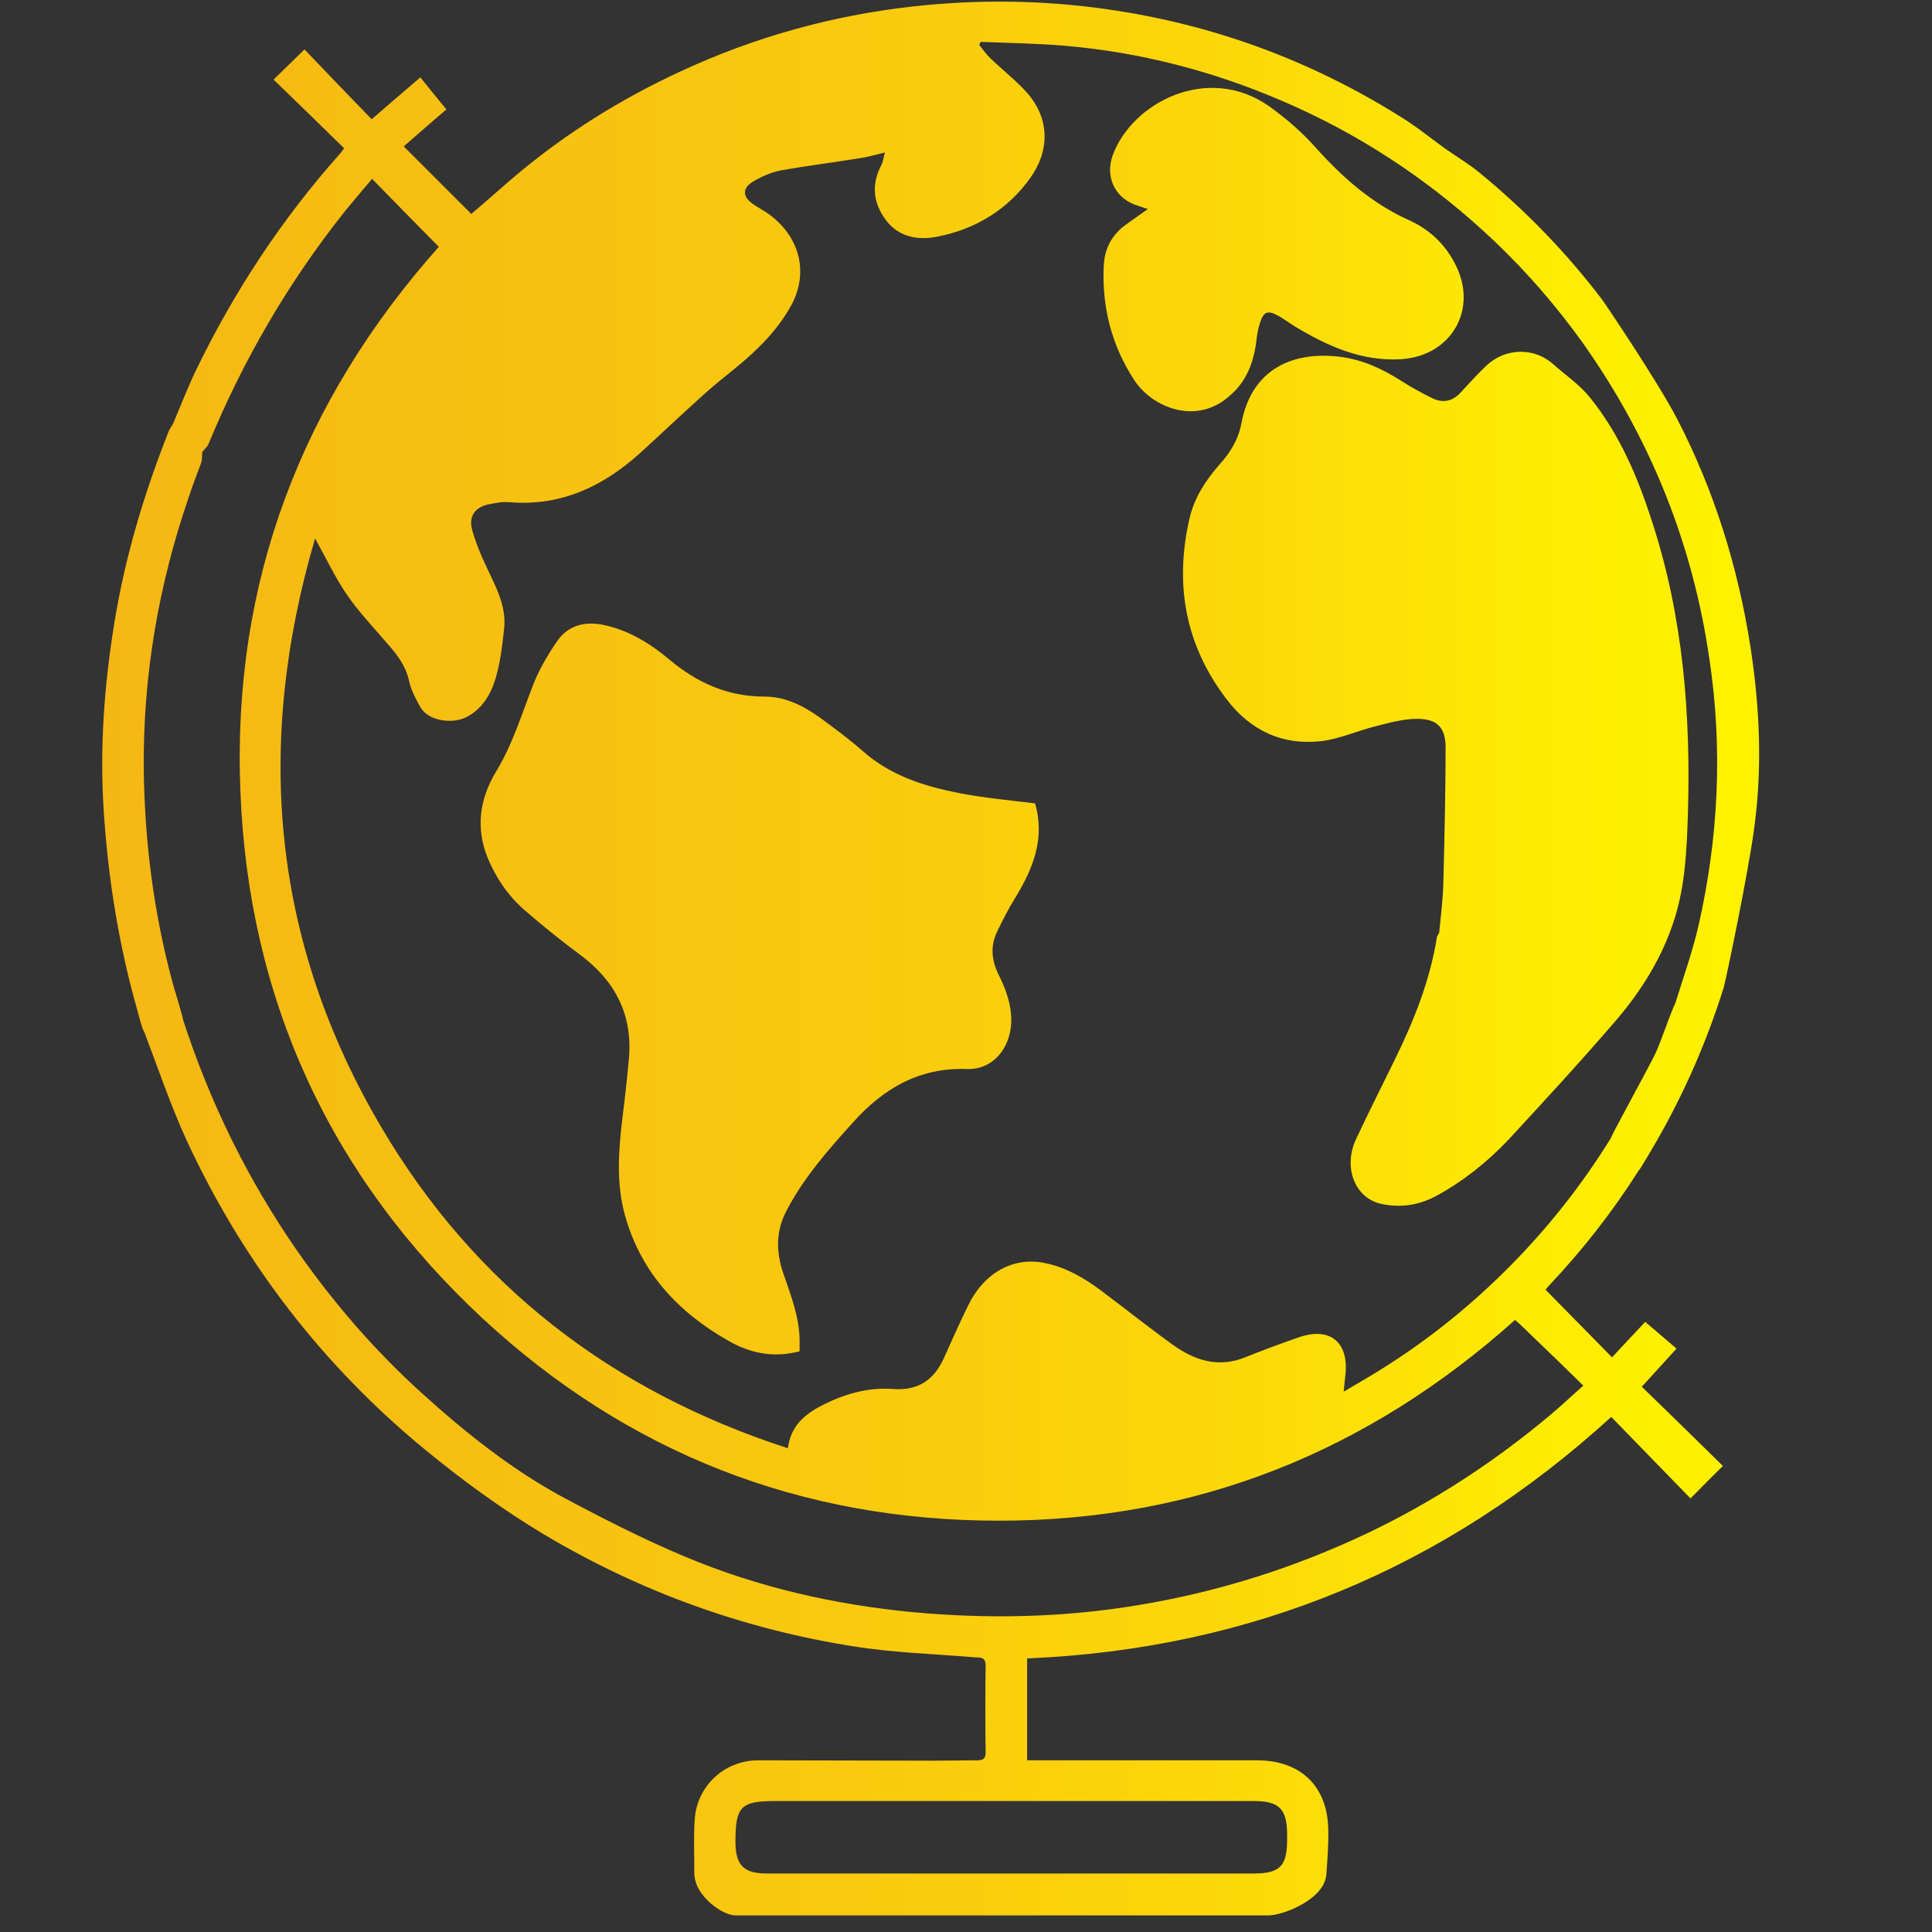 <?xml version="1.0" encoding="utf-8"?>
<!-- Generator: Adobe Illustrator 19.2.1, SVG Export Plug-In . SVG Version: 6.00 Build 0)  -->
<svg version="1.1" id="Layer_1" xmlns="http://www.w3.org/2000/svg" xmlns:xlink="http://www.w3.org/1999/xlink" x="0px" y="0px"
	 width="512px" height="512px" viewBox="0 0 512 512" style="enable-background:new 0 0 512 512;" xml:space="preserve">
<rect x="0" y="0" width="512" height="512" fill="#333333" stroke="none"/>
<style type="text/css">
	.st0{fill:url(#SVGID_1_);}
</style>
<linearGradient id="SVGID_1_" gradientUnits="userSpaceOnUse" x1="27.094" y1="256.986" x2="466.19" y2="256.986" gradientTransform="matrix(1 0 0 -1 0 511)">
	<stop  offset="0" style="stop-color:#F5B714"/>
	<stop  offset="0.232" style="stop-color:#F7C011"/>
	<stop  offset="0.477" style="stop-color:#F9CB0D"/>
	<stop  offset="0.666" style="stop-color:#FBD709"/>
	<stop  offset="0.865" style="stop-color:#FEEB02"/>
	<stop  offset="1" style="stop-color:#FFF200"/>
</linearGradient>
<path class="st0" d="M463.9,171.5c-3.3-21.2-9.6-41.5-19.5-60.6c-5.2-10-19.8-31.6-19.9-31.6C415,66.8,404.1,55.6,392,45.7
	c-2.8-2.3-6-4.2-9-6.3l0,0c-4-2.9-7.8-6-11.9-8.5C347.3,16,321.5,6.5,293.7,2.5C276.5,0,259.2-0.2,242,1.7
	c-21.5,2.4-42,8.1-61.6,17.2c-15.8,7.3-30.4,16.4-43.7,27.6c-4,3.4-7.9,6.9-11.8,10.2c-6-6-11.8-11.8-17.9-17.9
	c3.7-3.2,7.4-6.5,11.3-9.8c-2.3-2.8-4.6-5.6-6.9-8.5c-4.2,3.6-8.3,7.1-12.9,11.1c-6-6.2-12-12.4-17.8-18.5c-2.7,2.6-5.2,5.1-8.2,8
	c6.3,6.1,12.5,12.1,18.7,18.2c-0.4,0.5-0.6,0.8-0.9,1.2C74.7,58,62,77.3,51.9,98.2c-2.2,4.6-4,9.3-6,14c-0.5,0.9-1.1,1.7-1.4,2.6
	c-6.4,16.3-11.4,33-14.2,50.3c-2.7,16.6-3.9,33.2-2.8,50c1.2,18.2,4.1,36.1,9.2,53.7c0.2,0.8,1,4,1.5,4.6c3.7,9.7,7,19.5,11.3,28.9
	c14.9,32.1,35.9,59.5,63.3,82c9.9,8.1,20.3,15.7,31.3,22.3c25.5,15.2,52.9,25.1,82.1,29.7c10.6,1.7,21.3,2,32,2.9
	c1.5,0.1,3-0.2,3,2.2c-0.1,7.7-0.1,15.3,0,23c0,1.6-0.6,2.1-2.2,2.1c-3.7,0-7.4,0.1-11.1,0.1c-15.7,0-31.5-0.1-47.2-0.1
	c-8.8,0.1-16.1,6.9-16.6,15.8c-0.3,4.7-0.1,8.1-0.1,14.1s7.5,11.2,10.8,11.2c17.2,0,33.8,0,43.3,0c25.3,0,63.6,0,98.1,0
	c3.8,0,15-4.3,15.3-11c0.3-4,0.6-7.8,0.5-11.6c-0.1-11.6-7.3-18.5-18.9-18.5c-19.2,0-38.3,0-57.5,0c-1.1,0-2.1,0-3.4,0v-27
	c59.5-2.5,110.9-24,154.8-64c7.1,7.3,14.1,14.5,21,21.6c2.9-2.9,5.4-5.5,8.6-8.6c-7.1-7-14.3-14-21.5-21c3.1-3.4,6-6.6,9.2-10.1
	c-2.9-2.5-5.5-4.7-8.3-7.1c-3,3.2-5.9,6.3-8.8,9.4c-6-6.1-11.7-11.9-17.6-17.9c0.1-0.2,0.5-0.6,0.8-1c8.9-9.4,16.9-19.6,23.8-30.5
	l0,0c0.6-0.5,4.6-7.6,5-8.2c7.3-12.8,13.2-26.3,17.6-40.4c0.6-2,6.7-31.3,8.1-42.4C467.1,203.1,466.3,187.2,463.9,171.5z
	 M423.2,80.5L423.2,80.5C423.2,80.5,423.2,80.4,423.2,80.5C423.2,80.4,423.2,80.5,423.2,80.5z M332.4,477.3c6.6,0,8.7,2.1,8.7,8.9
	c0,0.5,0,0.9,0,1.4c0,7-2,8.9-8.9,8.9c-21.5,0-42.9,0-64.4,0s-43.1,0-64.6,0c-6.1,0-8.3-2.2-8.3-8.4c0-9.3,1.4-10.8,10.4-10.8
	C247.7,477.3,290.1,477.3,332.4,477.3z M419.6,367.2c-3.3,2.9-6,5.5-8.9,7.9c-14.8,12.4-30.9,22.9-48.3,31.2
	c-19.4,9.2-39.6,15.6-60.9,19.1c-19.9,3.3-39.9,3.7-60,1.8c-20.6-2-40.7-6.6-59.8-14.6c-11-4.6-21.6-10-32.1-15.6
	c-13.8-7.4-26.1-17.2-37.7-27.7c-12.5-11.3-23.5-24-33.2-37.9c-13.1-18.9-23.1-39.3-30.2-61.2c-0.1-1.1-2.6-9-2.8-9.9
	c-5-18.6-7.4-37.5-7.6-56.7C37.9,179,42,155.1,50,131.8c1-3.1,2.2-6.1,3.3-9.1c0.3-0.9,0.2-1.9,0.3-2.9c0.5-0.7,1.2-1.2,1.6-2
	c9.1-22.1,21-42.6,35.8-61.3c2.5-3.1,5.1-6.1,7.6-9.1c6,6.1,11.7,12,17.7,18C80,106.2,61.5,154.2,63.7,209.5
	c2.1,55.3,23.8,102.3,64.2,139.9C166.3,385,212.2,403,264.7,403c52.4,0,97.8-18.3,136.8-53.2c0.8,0.7,1.6,1.4,2.3,2.1
	C409,356.9,414.2,361.9,419.6,367.2z M450.1,245.4c-1.6,6.9-4,13.6-6.1,20.4l0,0c-1.4,2.8-4.1,11.1-5.5,13.8
	c-2.5,5-11.5,21.3-11.6,22c-7.6,12.3-16.5,23.6-26.7,33.9c-10.1,10.2-21.2,19.2-33.4,26.9c-3.3,2.1-6.8,4.1-10.7,6.4
	c0.2-2,0.3-3.4,0.5-4.9c0.7-8.3-4.2-12.2-12.1-9.6c-4.9,1.7-9.8,3.5-14.5,5.4c-7.2,2.9-13.5,0.8-19.3-3.4
	c-6.4-4.6-12.5-9.5-18.8-14.2c-4.5-3.4-9.5-6.3-15.1-7.4c-8.3-1.7-16,2.6-20.2,11.2c-2.3,4.7-4.4,9.4-6.5,14.1
	c-2.6,5.7-6.8,8.6-13.4,8.1c-6.4-0.5-12.5,1.2-18.2,4c-4.8,2.4-8.9,5.4-9.7,11.7c-46.6-15.1-83-43.1-107.7-85
	c-29-49.1-33.7-101.3-17.6-156.1c3,5.4,5.4,10.5,8.5,15s7,8.6,10.6,12.8c2.6,2.9,4.9,5.9,5.8,9.9c0.5,2.5,1.8,4.8,3,7
	c2,3.6,8.5,4.7,12.5,2.5s6.2-6,7.4-10c1.3-4.3,1.8-8.8,2.3-13.3c0.7-6.5-2.7-11.9-5.2-17.5c-1.3-2.8-2.5-5.8-3.3-8.8
	c-0.9-3.4,0.7-5.8,4.2-6.6c1.9-0.4,3.9-0.8,5.8-0.6c13.6,1.1,24.7-4.2,34.5-13c5.8-5.3,11.5-10.7,17.4-16c4.6-4.1,9.6-7.6,13.9-11.9
	c3.4-3.3,6.5-7.1,8.8-11.3c4.8-8.9,2.1-18.5-6.3-24.4c-1.2-0.8-2.5-1.5-3.8-2.4c-2.8-1.9-3-4.2,0-6c2.2-1.3,4.7-2.4,7.1-2.9
	c7.3-1.3,14.6-2.2,21.9-3.4c1.8-0.3,3.5-0.8,5.9-1.4c-0.4,1.5-0.5,2.5-0.9,3.3c-2.8,5.2-2.2,10.2,1.3,14.8c3.5,4.5,8.6,5.2,13.6,4.2
	c10.1-2,18.6-7.2,24.5-15.5c5-6.9,5.5-15.5-0.9-22.7c-2.9-3.2-6.3-5.9-9.5-8.9c-1.1-1.1-2.1-2.4-3.1-3.7c0.1-0.3,0.3-0.5,0.4-0.8
	c7.4,0.3,14.7,0.4,22,1c20.1,1.7,39.5,6.7,58,14.7c19.6,8.4,37.3,19.9,53.1,34.3c8.7,7.9,16.5,16.5,23.6,25.9c1,1.4,3,4,3.3,4.5
	c17.6,25.1,28.7,52.7,33.1,83.1C456.6,198.5,455.4,222.1,450.1,245.4z M274.3,212.9c2.7,9.3-0.5,17.3-5.3,25.1
	c-1.8,2.9-3.3,5.9-4.8,9c-1.8,3.8-1.4,7.5,0.4,11.2c2,4,3.5,8.1,3.4,12.7c-0.3,7.1-5,12.7-11.9,12.4c-12.6-0.4-22,5.2-30,14.1
	c-6.7,7.4-13.3,14.9-17.9,23.9c-2.6,5.2-2.5,10.5-0.7,15.9c2,5.9,4.4,11.8,4.4,18.2c0,0.9,0,1.8,0,2.7c-6.8,1.8-13,0.6-18.9-2.8
	c-13.4-7.6-23.2-18.2-27.4-33.3c-2.3-8.4-1.7-16.8-0.7-25.3c0.7-5.5,1.3-11,1.8-16.5c0.9-11.5-3.8-20.4-13-27.2
	c-5.1-3.8-10.1-7.8-14.9-12c-4.2-3.7-7.3-8.3-9.5-13.5c-3.3-8-2.2-15.8,2.1-22.9c4.5-7.4,6.9-15.5,10-23.4c1.6-4,3.9-7.9,6.4-11.5
	c2.9-4,7.2-5.1,12.1-4.1c6.7,1.4,12.4,4.9,17.5,9.2c7.4,6.2,15.5,9.8,25.2,9.8c5.7,0,10.6,2.6,15,5.8c3.8,2.8,7.6,5.6,11.1,8.7
	c7.4,6.5,16.3,9.3,25.6,11.1C261.1,211.5,267.7,212.1,274.3,212.9z M437.9,138.5c8.2,25.2,10.2,51.2,9.4,77.5
	c-0.3,9.2-0.7,18.5-3.5,27.4c-3.2,10.2-8.8,19.2-15.7,27.2c-9.2,10.7-18.8,21.1-28.4,31.5c-5.6,5.9-12,11-19.2,14.9
	c-4.5,2.4-9.3,3.1-14.2,2.1c-7.2-1.4-10.5-9.7-6.9-17.3c3.3-7,6.8-14,10.2-20.9c5.1-10.4,9.4-21.1,11.2-32.6
	c0.1-0.4,0.4-0.7,0.6-1.1c0.4-4.4,1-8.8,1.1-13.2c0.3-12,0.6-24,0.6-36c0-5.2-2.3-7.5-7.5-7.5c-3.6,0-7.3,1-10.8,1.9
	c-4.9,1.2-9.7,3.4-14.6,4c-10.5,1.2-19-2.9-25.3-11.3c-10.9-14.4-13.7-30.5-9.6-48c1.3-5.3,4.2-9.8,7.8-13.9
	c2.9-3.2,5.1-6.7,5.9-11.1c2.7-14.3,13.6-19.2,26.5-17.5c5.8,0.8,10.9,3.2,15.8,6.3c2.6,1.7,5.4,3.2,8.2,4.6
	c2.9,1.4,5.5,0.9,7.7-1.6c2.2-2.4,4.4-4.8,6.7-7c5.1-4.8,12.8-4.9,17.8-0.3c3.3,2.9,7,5.4,9.7,8.8
	C429.3,115.2,434.1,126.6,437.9,138.5z M300.5,100.6c-5.9-9.1-8.5-19.2-8-30.1c0.2-4.8,2.3-8.5,6.2-11.2c1.6-1.2,3.3-2.3,5.5-3.9
	c-1.2-0.4-1.8-0.6-2.4-0.8c-6.1-1.7-9.1-7.5-6.9-13.5c5.1-13.9,25.2-24.4,41.5-12.9c4.3,3.1,8.5,6.7,12,10.6
	c7.2,8.1,15.1,15.1,25.1,19.6c5.3,2.4,9.5,6.3,12.2,11.7c6.1,11.9-1.1,24.3-14.5,25.1c-10.6,0.6-19.6-3.6-28.4-8.9
	c-1.4-0.9-2.7-1.9-4.2-2.7c-2.6-1.4-3.7-1-4.6,1.7c-0.6,1.7-0.9,3.6-1.1,5.4c-0.7,5.4-2.6,10.3-6.7,13.9
	C317.4,112.9,305.4,108.2,300.5,100.6z"/>
</svg>
